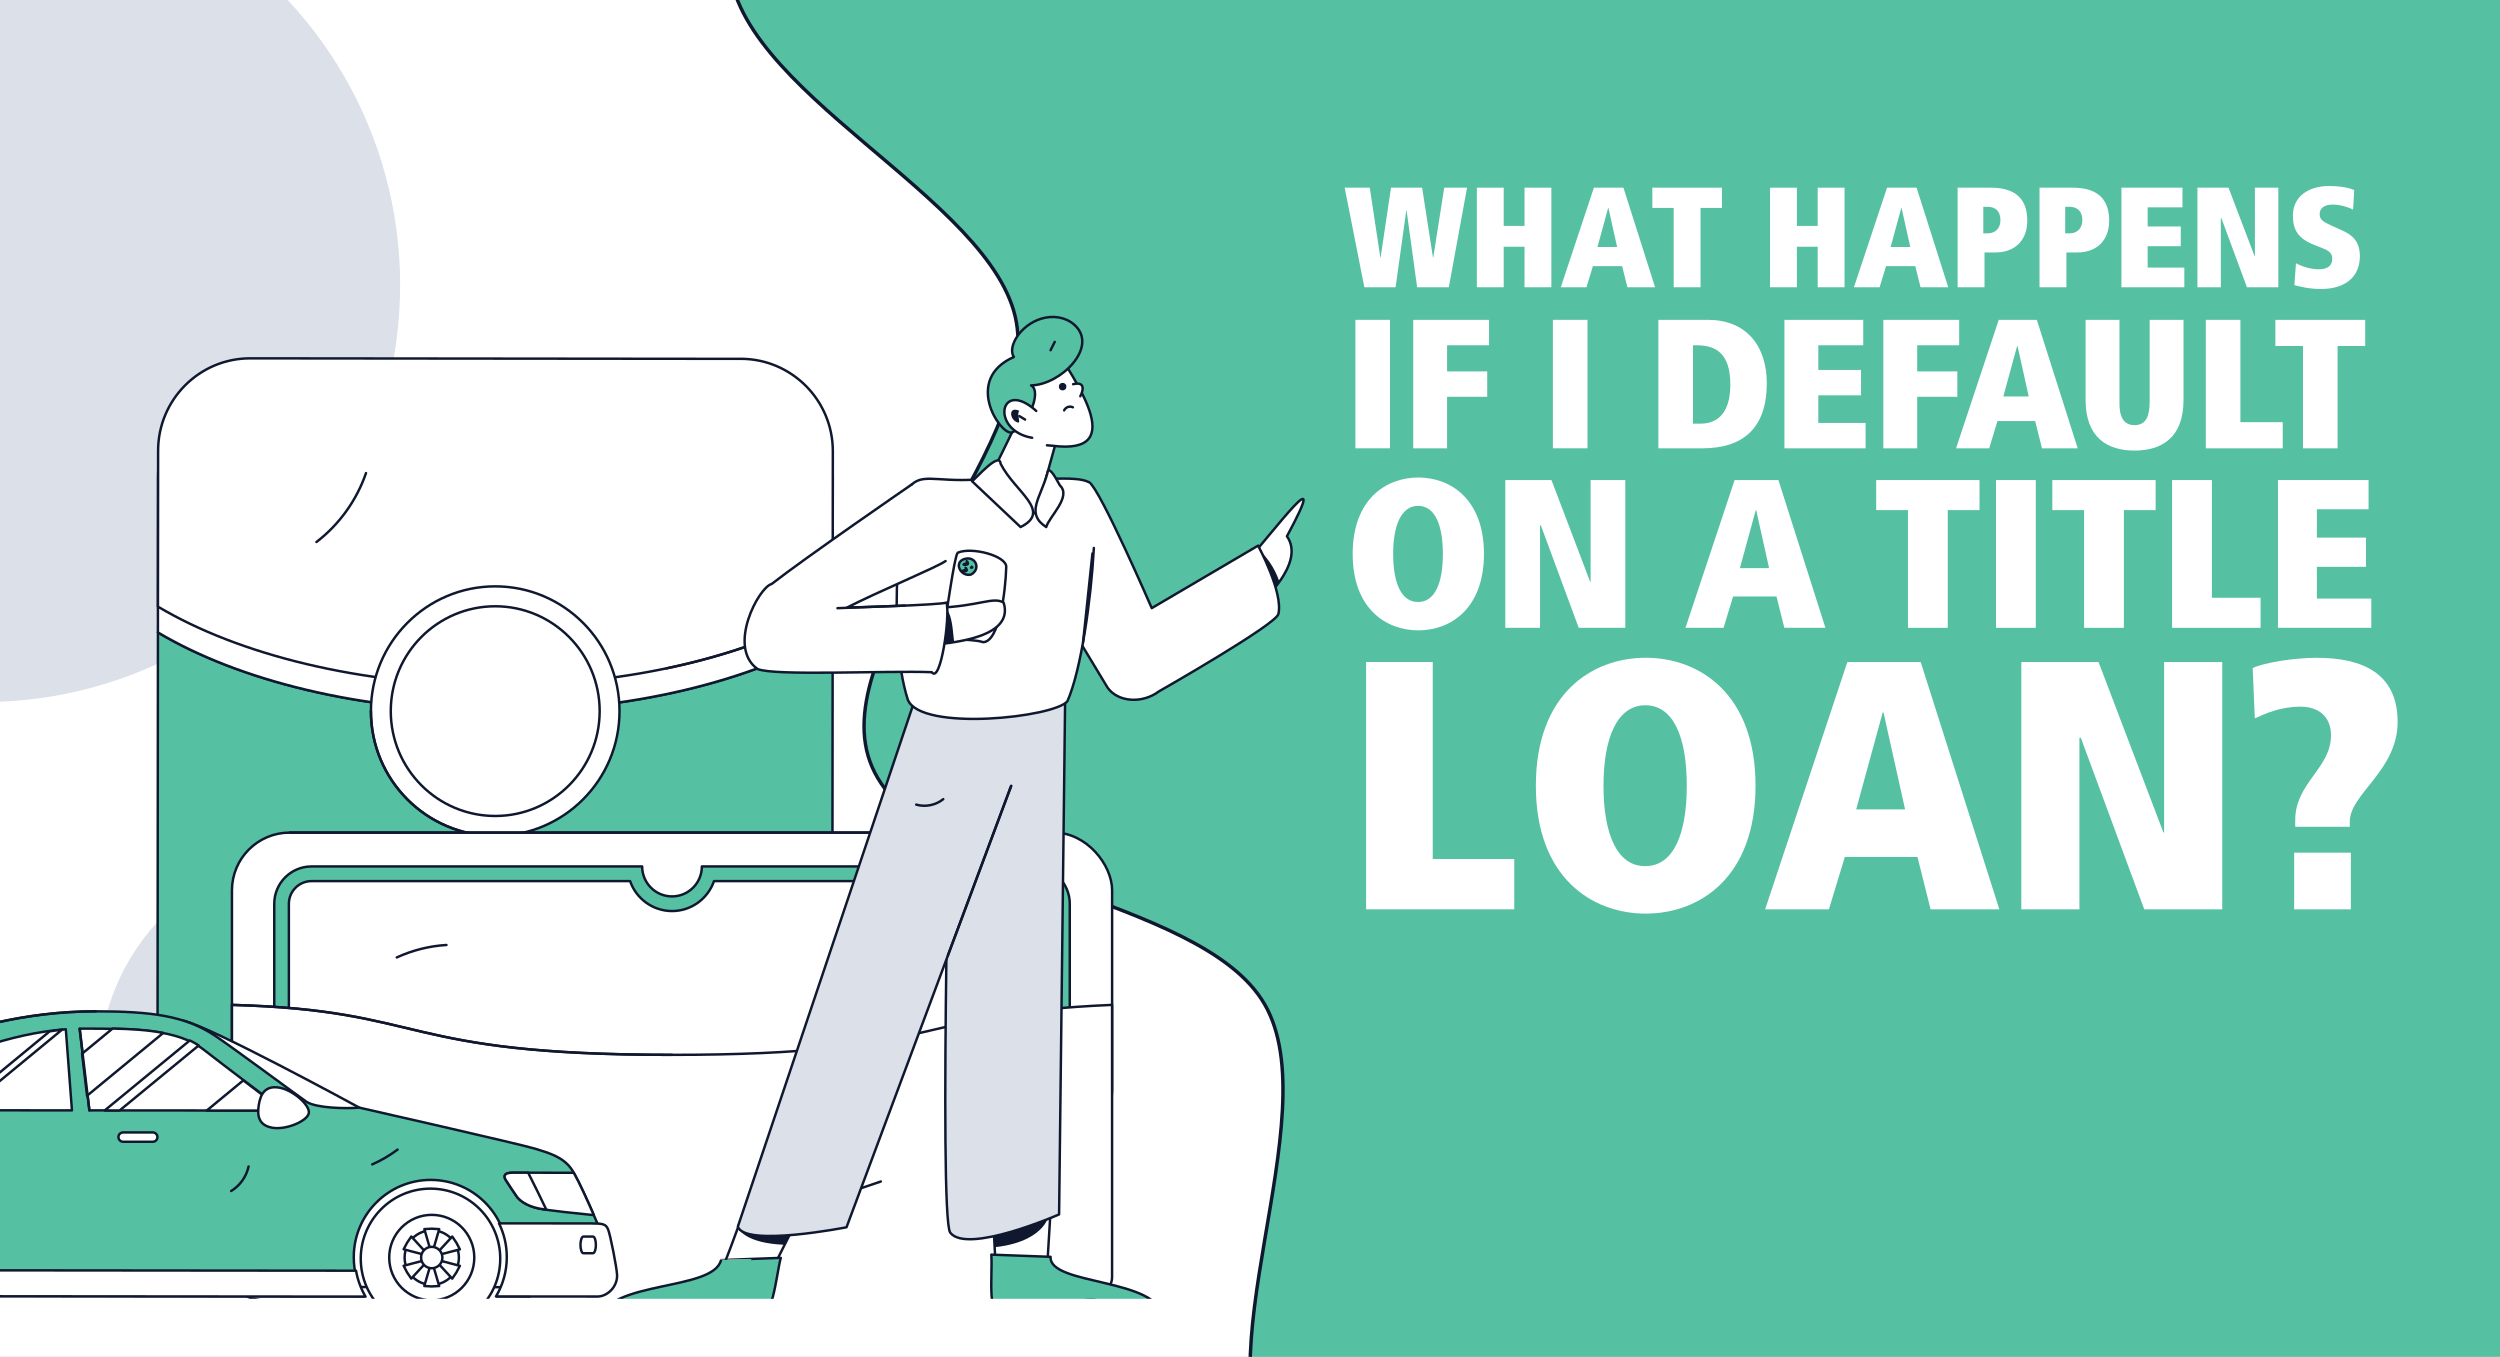 <svg viewBox="0 0 737 400" xmlns:xlink="http://www.w3.org/1999/xlink" height="400" width="737" xmlns="http://www.w3.org/2000/svg"><rect x="0" y="0" width="737" height="400" fill="#808080" stroke="none"/><defs><clipPath id="clippath"><rect style="fill:none; stroke-width:0px;" height="400" width="737"></rect></clipPath><clipPath id="clippath-1"><rect style="fill:none; stroke-width:0px;" height="341.19" width="871.13" y="41.7" x="-85.2"></rect></clipPath><clipPath id="clippath-10"><path style="fill:#fff; stroke:#0f182f; stroke-linecap:round; stroke-linejoin:round; stroke-width:.73px;" d="m366.38,166.91c9.18-10.26,26.36-33.59,13.01-8.82,5.63,8.04-7.72,19.55-9.11,21.2l-3.9-12.38Z"></path></clipPath><clipPath id="clippath-11"><path style="fill:#fff; stroke:#0f182f; stroke-linecap:round; stroke-linejoin:round; stroke-width:.73px;" d="m370.89,160.86s7.47,13.78,5.98,20.16c-.74,3.15-35.22,22.8-35.22,22.8-4.91,3.7-12.06,3.2-15.12-1.08l-20.13-33.35s11.56-29.16,14.74-27.17c3.19,1.99,18.4,37.06,18.4,37.06l31.35-18.43Z"></path></clipPath><clipPath id="clippath-12"><polygon style="fill:#fff; stroke:#0f182f; stroke-linecap:round; stroke-linejoin:round; stroke-width:.73px;" points="293.78 378.48 308.4 378.42 310.12 350.17 292.33 350.25 293.78 378.48"></polygon></clipPath><clipPath id="clippath-13"><path style="fill:#dbe0e9; stroke:#0f182f; stroke-linecap:round; stroke-linejoin:round; stroke-width:.73px;" d="m280.13,363.38c-3.5-4.55.39-161.4.39-161.4,8.31,1.6,25.28,1.58,33.52.78l-1.82,155.25s-27.09,11.87-32.09,5.38Z"></path></clipPath><clipPath id="clippath-14"><path style="fill:#fff; stroke:#0f182f; stroke-linecap:round; stroke-linejoin:round; stroke-width:.73px;" d="m225.37,378.79l-14.29-.07c14.56-35.62,5.85-27.78,28.61-28.46l-14.32,28.53Z"></path></clipPath><clipPath id="clippath-15"><path style="fill:#dbe0e9; stroke:#0f182f; stroke-linecap:round; stroke-linejoin:round; stroke-width:.73px;" d="m307.4,206.72l1.77-4.74-39.7,4.95-51.95,154.67c2.01,6.12,32.03.2,32.03.2l48.54-130.11"></path></clipPath><clipPath id="clippath-16"><path style="fill:#fff; stroke:#0f182f; stroke-linecap:round; stroke-linejoin:round; stroke-width:.73px;" d="m321.14,142.23c-4.01-2.37-16-.22-32.91-.87-13.36.86-16.86-2.47-20.83,3.06-1.34,3.83-6.29,41.5.24,61.9,3.93,9.45,43.39,5.15,47.04.38,4-9.06,6.95-29.63,7.79-45.15"></path></clipPath><clipPath id="clippath-17"><path style="fill:#fff; stroke:#0f182f; stroke-linecap:round; stroke-linejoin:round; stroke-width:.73px;" d="m276.4,179.17c12.3-.46,16.43-3.4,19.48-1.5,3.61,11.63-20.07,12.11-24.01,12.76l4.53-11.25Z"></path></clipPath><clipPath id="clippath-18"><path style="fill:#fff; stroke:#0f182f; stroke-linecap:round; stroke-linejoin:round; stroke-width:.73px;" d="m278.75,165.4c-2.45,1.78-20.12,9.11-29.04,13.71,0,0,27.46-.71,29.33-1.48,1.08,4.08-1.72,24.12-4.36,20.53-13.61-.5-46.54,1.17-51.35-.94-9.06-6.4.33-24.12,4.17-25.07,9.98-7.81,41.17-29.25,41.27-29.32"></path></clipPath></defs><g style="isolation:isolate;"><g id="deafult-on-title-loan"><g style="clip-path:url(#clippath);"><rect style="fill:none; stroke-width:0px;" height="399.99" width="1021.26" y="0" x="-75.57"></rect><rect style="fill:#fff; stroke:#414180; stroke-linecap:round; stroke-linejoin:round; stroke-width:.97px;" transform="translate(-.59 1.68) rotate(-.18)" height="487.62" width="1244.99" y="-56.16" x="-94.69"></rect><circle style="fill:#dbe0e9; stroke-width:0px;" r="122.98" cy="84" cx="-5.02"></circle><circle style="fill:#dbe0e9; stroke-width:0px;" r="65.7" cy="316.25" cx="94.8"></circle><circle style="fill:#dbe0e9; stroke-width:0px;" r="49.25" cy="214.98" cx="527.81"></circle><path style="fill:#56c0a3; stroke-width:0px;" d="m1598.37-12.11c0,38.74-78.24,70.19-84.7,107.09s56.03,94.17,43.15,129.56c-13.11,36.02-97.39,38.77-116.33,71.51-19.12,33.05,20.47,107.42-3.95,136.49-24.49,29.15-104.61,3-133.76,27.48-29.07,24.42-17.15,107.88-50.2,127s-99.08-32.95-135.09-19.84c-35.39,12.88-52.8,95.39-90.74,102.04-36.89,6.46-81.36-65.04-120.1-65.04s-83.21,71.5-120.1,65.04c-37.94-6.64-55.35-89.15-90.74-102.04-36.02-13.11-102.35,38.79-135.1,19.84-33.05-19.12-21.13-102.58-50.2-127-29.15-24.49-109.28,1.67-133.76-27.48-24.42-29.07,15.18-103.44-3.95-136.49-18.95-32.75-103.22-35.5-116.33-71.51-12.88-35.39,49.79-91.61,43.15-129.56-6.46-36.89-84.7-68.34-84.7-107.09s78.24-70.19,84.7-107.09-56.03-94.17-43.15-129.56c13.11-36.02,97.39-38.77,116.33-71.51,19.12-33.05-20.47-107.42,3.95-136.49,24.49-29.15,104.61-3,133.76-27.48,29.07-24.42,17.15-107.88,50.2-127,32.75-18.95,99.08,32.95,135.09,19.84,35.39-12.88,52.8-95.39,90.74-102.04,36.89-6.46,81.36,65.04,120.1,65.04s83.21-71.5,120.1-65.04c37.94,6.64,55.35,89.15,90.74,102.04,36.02,13.11,102.35-38.79,135.1-19.84s21.13,102.58,50.2,127c29.15,24.49,109.28-1.67,133.76,27.48,24.42,29.07-15.18,103.44,3.95,136.49,18.95,32.75,103.22,35.5,116.33,71.51s-49.79,91.61-43.15,129.56c6.46,36.89,84.7,68.34,84.7,107.09Z"></path><path style="fill:none; stroke:#0f182f; stroke-linecap:round; stroke-linejoin:round; stroke-width:1.02px;" d="m1598.37-12.11c0,38.74-78.24,70.19-84.7,107.09s56.03,94.17,43.15,129.56c-13.11,36.02-97.39,38.77-116.33,71.51-19.12,33.05,20.47,107.42-3.95,136.49-24.49,29.15-104.61,3-133.76,27.48-29.07,24.42-17.15,107.88-50.2,127s-99.08-32.95-135.09-19.84c-35.39,12.88-52.8,95.39-90.74,102.04-36.89,6.46-81.36-65.04-120.1-65.04s-83.21,71.5-120.1,65.04c-37.94-6.64-55.35-89.15-90.74-102.04-36.02-13.11-102.35,38.79-135.1,19.84-33.05-19.12-21.13-102.58-50.2-127-29.15-24.49-109.28,1.67-133.76-27.48-24.42-29.07,15.18-103.44-3.95-136.49-18.95-32.75-103.22-35.5-116.33-71.51-12.88-35.39,49.79-91.61,43.15-129.56-6.46-36.89-84.7-68.34-84.7-107.09s78.24-70.19,84.7-107.09-56.03-94.17-43.15-129.56c13.11-36.02,97.39-38.77,116.33-71.51,19.12-33.05-20.47-107.42,3.95-136.49,24.49-29.15,104.61-3,133.76-27.48,29.07-24.42,17.15-107.88,50.2-127,32.75-18.95,99.08,32.95,135.09,19.84,35.39-12.88,52.8-95.39,90.74-102.04,36.89-6.46,81.36,65.04,120.1,65.04s83.21-71.5,120.1-65.04c37.94,6.64,55.35,89.15,90.74,102.04,36.02,13.11,102.35-38.79,135.1-19.84s21.13,102.58,50.2,127c29.15,24.49,109.28-1.67,133.76,27.48,24.42,29.07-15.18,103.44,3.95,136.49,18.95,32.75,103.22,35.5,116.33,71.51s-49.79,91.61-43.15,129.56c6.46,36.89,84.7,68.34,84.7,107.09Z"></path><g style="clip-path:url(#clippath-1);"><path style="fill:#56c0a3; stroke:#0f182f; stroke-linecap:round; stroke-linejoin:round; stroke-width:.73px;" d="m46.56,186.44l-.14,142.99c-.02,15.05,12.13,27.26,27.12,27.28l144.62.15c14.99.02,27.16-12.17,27.17-27.22l.14-142.99c-23.79,14.1-59.52,23.05-99.48,23.01-39.96-.04-75.67-9.06-99.43-23.21Z"></path><path style="fill:#fff; stroke:#0f182f; stroke-linecap:round; stroke-linejoin:round; stroke-width:.73px;" d="m218.39,113.38l-144.62-.15c-14.99-.02-27.16,12.17-27.17,27.22l-.05,45.98c23.76,14.14,59.47,23.17,99.43,23.21,39.96.04,75.69-8.91,99.48-23.01l.05-45.98c.02-15.05-12.13-27.26-27.12-27.28Z"></path><path style="fill:#fff; stroke:#0f182f; stroke-linecap:round; stroke-linejoin:round; stroke-width:.73px;" d="m218.4,105.79l-144.62-.15c-14.99-.02-27.16,12.17-27.17,27.22l-.05,45.98c23.76,14.14,59.47,23.17,99.43,23.21,39.96.04,75.69-8.91,99.48-23.01l.05-45.98c.02-15.05-12.13-27.26-27.12-27.28Z"></path><ellipse style="fill:#fff; stroke:#0f182f; stroke-linecap:round; stroke-linejoin:round; stroke-width:.73px;" ry="36.78" rx="36.64" cy="209.64" cx="145.99"></ellipse><ellipse style="fill:#fff;" ry="30.91" rx="30.79" cy="209.64" cx="145.99"></ellipse><ellipse style="fill:none; stroke:#0f182f; stroke-linecap:round; stroke-linejoin:round; stroke-width:.73px;" ry="30.91" rx="30.79" cy="209.64" cx="145.99"></ellipse><path style="fill:none; stroke:#0f182f; stroke-linecap:round; stroke-linejoin:round; stroke-width:.73px;" d="m107.9,139.46c-2.75,8.02-7.9,15.18-14.61,20.32"></path><path style="fill:none; stroke:#0f182f; stroke-linecap:round; stroke-linejoin:round; stroke-width:.73px;" d="m201.71,324.93c-3.19,3.93-6.88,7.44-10.96,10.42"></path><path style="fill:none; stroke:#0f182f; stroke-linecap:round; stroke-linejoin:round; stroke-width:.73px;" d="m46.41,329.43c-.02,15.05,12.13,27.26,27.12,27.28l144.62.15"></path><path style="fill:none; stroke:#0f182f; stroke-linecap:round; stroke-linejoin:round; stroke-width:.73px;" d="m196.47,197.04c19.11-4,35.87-10.21,49-17.99"></path><path style="fill:none; stroke:#0f182f; stroke-linecap:round; stroke-linejoin:round; stroke-width:.73px;" d="m145.95,246.43c-20.24-.02-36.63-16.51-36.6-36.82"></path><rect style="fill:#fff;" ry="17.03" rx="17.03" height="92.64" width="259.47" y="245.45" x="68.38"></rect><rect style="fill:none; stroke:#0f182f; stroke-linecap:round; stroke-linejoin:round; stroke-width:.73px;" ry="17.03" rx="17.03" height="92.64" width="259.47" y="245.45" x="68.38"></rect><path style="fill:#56c0a3;" d="m304.4,255.43h-97.49c0,4.88-3.94,8.83-8.8,8.83s-8.8-3.95-8.8-8.83h-97.49c-6.06,0-10.97,4.93-10.97,11.01v89.93c0,6.08,4.91,11.01,10.97,11.01h212.58c6.06,0,10.97-4.93,10.97-11.01v-89.93c0-6.08-4.91-11.01-10.97-11.01Z"></path><path style="fill:none; stroke:#0f182f; stroke-linecap:round; stroke-linejoin:round; stroke-width:.73px;" d="m304.4,255.43h-97.49c0,4.88-3.94,8.83-8.8,8.83s-8.8-3.95-8.8-8.83h-97.49c-6.06,0-10.97,4.93-10.97,11.01v89.93c0,6.08,4.91,11.01,10.97,11.01h212.58c6.06,0,10.97-4.93,10.97-11.01v-89.93c0-6.08-4.91-11.01-10.97-11.01Z"></path><path style="fill:#fff;" d="m91.83,363.08c-3.68,0-6.67-3.01-6.67-6.7v-89.93c0-3.69,2.99-6.7,6.67-6.7h93.92c1.78,5.14,6.66,8.83,12.37,8.83s10.59-3.7,12.37-8.83h93.92c3.68,0,6.67,3.01,6.67,6.7v89.93c0,3.69-2.99,6.7-6.67,6.7H91.83Z"></path><path style="fill:none; stroke:#0f182f; stroke-linecap:round; stroke-linejoin:round; stroke-width:.73px;" d="m91.83,363.08c-3.68,0-6.67-3.01-6.67-6.7v-89.93c0-3.69,2.99-6.7,6.67-6.7h93.92c1.78,5.14,6.66,8.83,12.37,8.83s10.59-3.7,12.37-8.83h93.92c3.68,0,6.67,3.01,6.67,6.7v89.93c0,3.69-2.99,6.7-6.67,6.7H91.83Z"></path><path style="fill:#fff;" d="m198.11,310.97c-81.41,0-71.31-13.09-129.73-14.73v80.31c0,3.75,4.49,6.78,10.02,6.78h239.42c5.54,0,10.02-3.04,10.02-6.78v-80.31c-60.06,2.54-48.32,14.73-129.73,14.73Z"></path><path style="fill:none; stroke:#0f182f; stroke-linecap:round; stroke-linejoin:round; stroke-width:.73px;" d="m198.11,310.97c-81.41,0-71.31-13.09-129.73-14.73v80.31c0,3.75,4.49,6.78,10.02,6.78h239.42c5.54,0,10.02-3.04,10.02-6.78v-80.31c-60.06,2.54-48.32,14.73-129.73,14.73Z"></path><path style="fill:none; stroke:#0f182f; stroke-linecap:round; stroke-linejoin:round; stroke-width:.73px;" d="m116.97,282.25c4.6-2.11,9.59-3.37,14.64-3.67"></path><path style="fill:none; stroke:#0f182f; stroke-linecap:round; stroke-linejoin:round; stroke-width:.73px;" d="m259.66,348.31c-1.83.62-3.65,1.24-5.48,1.86"></path><line style="fill:none; stroke:#0f182f; stroke-linecap:round; stroke-linejoin:round; stroke-width:.73px;" y2="245.45" x2="310.85" y1="245.45" x1="85.38"></line><path style="fill:none; stroke:#0f182f; stroke-linecap:round; stroke-linejoin:round; stroke-width:.73px;" d="m198.11,310.97c-81.41,0-71.31-13.09-129.73-14.73"></path><polygon style="fill:#fff; stroke:#0f182f; stroke-linecap:round; stroke-linejoin:round; stroke-width:.73px;" points="161.89 379.47 -69.83 379.25 -69.79 336.84 138.92 337.04 161.89 379.47"></polygon><path style="fill:#fff; stroke:#0f182f; stroke-linecap:round; stroke-linejoin:round; stroke-width:.73px;" d="m105.92,326.53s-43.75-23.88-51.92-25.66l.6,2.4s34.41,24.52,38.36,25.32c3.96.8,12.95-2.05,12.95-2.05Z"></path><path style="fill:#56c0a3;" d="m168.42,344.57c-2.47-3.44-6.28-4.59-10.65-5.93-4.38-1.34-51.84-12.11-51.84-12.11-3.99.34-12.84.16-15.62-1.76-2.78-1.92-22.09-16.25-26.97-19.48-8.82-5.83-18.69-7.14-35.05-7.15-42.76-.04-74.75,21.97-74.75,21.97,0,0-23.27,7.82-25.18,8.69-1.91.87-3.27,1.92-4.03,5.9-.3,1.58-5.09,33.9-5.09,33.9l2.14,13.37,20.05.02c-1.99-3.39-3.14-7.34-3.13-11.56.01-12.57,10.18-22.76,22.7-22.75,12.53.01,22.67,10.22,22.66,22.79,0,4.22-1.16,8.17-3.15,11.56l28.79.03,98.12.09c-1.99-3.39-3.14-7.34-3.13-11.56.01-12.57,10.18-22.76,22.7-22.75,12.53.01,22.67,10.22,22.66,22.79,0,4.22-1.16,8.17-3.15,11.56h9.71s21.52-17.74,21.52-17.74c0,0-6.84-16.44-9.31-19.88Z"></path><path style="fill:none; stroke:#0f182f; stroke-linecap:round; stroke-linejoin:round; stroke-width:.73px;" d="m168.42,344.57c-2.47-3.44-6.28-4.59-10.65-5.93-4.38-1.34-51.84-12.11-51.84-12.11-3.99.34-12.84.16-15.62-1.76-2.78-1.92-22.09-16.25-26.97-19.48-8.82-5.83-18.69-7.14-35.05-7.15-42.76-.04-74.75,21.97-74.75,21.97,0,0-23.27,7.82-25.18,8.69-1.91.87-3.27,1.92-4.03,5.9-.3,1.58-5.09,33.9-5.09,33.9l2.14,13.37,20.05.02c-1.99-3.39-3.14-7.34-3.13-11.56.01-12.57,10.18-22.76,22.7-22.75,12.53.01,22.67,10.22,22.66,22.79,0,4.22-1.16,8.17-3.15,11.56l28.79.03,98.12.09c-1.99-3.39-3.14-7.34-3.13-11.56.01-12.57,10.18-22.76,22.7-22.75,12.53.01,22.67,10.22,22.66,22.79,0,4.22-1.16,8.17-3.15,11.56h9.71s21.52-17.74,21.52-17.74c0,0-6.84-16.44-9.31-19.88Z"></path><path style="fill:#fff;" d="m179.28,362.48c-.66-1.64-1.48-1.81-5.11-1.81-2.35,0-17.02-.02-27.07-.03,1.48,3.02,2.31,6.41,2.3,9.99,0,4.22-1.17,8.17-3.18,11.56l29.91.03c2.97,0,5.97-2.96,5.78-6.42-.13-2.35-1.97-11.67-2.63-13.32Z"></path><path style="fill:none; stroke:#0f182f; stroke-linecap:round; stroke-linejoin:round; stroke-width:.73px;" d="m179.28,362.48c-.66-1.64-1.48-1.81-5.11-1.81-2.35,0-17.02-.02-27.07-.03,1.48,3.02,2.31,6.41,2.3,9.99,0,4.22-1.17,8.17-3.18,11.56l29.91.03c2.97,0,5.97-2.96,5.78-6.42-.13-2.35-1.97-11.67-2.63-13.32Z"></path><path style="fill:#fff; stroke:#0f182f; stroke-linecap:round; stroke-linejoin:round; stroke-width:.73px;" d="m175.67,367c0,1.36-.39,2.45-.87,2.45h-2.81c-.48,0-.87-1.1-.87-2.46h0c0-1.36.39-2.45.87-2.45h2.81c.48,0,.87,1.1.87,2.46h0Z"></path><path style="fill:#fff; stroke:#0f182f; stroke-linecap:round; stroke-linejoin:round; stroke-width:.73px;" d="m175.06,358.22c-1.88-4.31-4.34-9.74-5.92-12.49-5.85,0-16.4-.02-17.99-.02-2.21,0-2.94.74-2.02,2.21.92,1.48,2.43,3.64,3.15,4.73.72,1.09,2.74,2.83,6.63,3.63,2.89.59,11.75,1.51,16.15,1.94Z"></path><path style="fill:#fff; stroke:#0f182f; stroke-linecap:round; stroke-linejoin:round; stroke-width:.73px;" d="m155.69,345.71c-2.24,0-3.97,0-4.53,0-2.21,0-2.94.74-2.02,2.21.92,1.48,2.43,3.64,3.15,4.73.72,1.09,2.74,2.83,6.63,3.63.53.11,1.27.23,2.14.35-1.45-3.04-3.67-7.65-5.36-10.92Z"></path><path style="fill:#fff; stroke:#0f182f; stroke-linecap:round; stroke-linejoin:round; stroke-width:.73px;" d="m-25.27,317.68s-1.12,7.43,8.37,9.62l38.11.04-1.81-23.91c-16.71,1.22-33.64,7.95-44.66,14.25Zm85.27-8.27c-7.83-6.14-20.91-6.15-35.29-6.17-.41,0-.82.02-1.22.02l2.86,24.08,57.24.05s-18.91-14.32-23.59-17.99Z"></path><path style="fill:#fff; stroke:#0f182f; stroke-linecap:round; stroke-linejoin:round; stroke-width:.73px;" d="m33.19,303.22l-9,7.42,1.47,12.38,22.46-18.51c-4.49-.87-9.54-1.18-14.93-1.29Z"></path><path style="fill:#fff; stroke:#0f182f; stroke-linecap:round; stroke-linejoin:round; stroke-width:.73px;" d="m18.32,303.52c-1.24.15-2.47.33-3.7.53l-27.86,22.97h3.05s28.51-23.5,28.51-23.5Z"></path><path style="fill:#fff; stroke:#0f182f; stroke-linecap:round; stroke-linejoin:round; stroke-width:.73px;" d="m79.95,324.75c-2.2-1.67-5.19-3.94-8.23-6.25l-10.78,8.89h15.8s3.21-2.63,3.21-2.63Z"></path><path style="fill:#fff; stroke:#0f182f; stroke-linecap:round; stroke-linejoin:round; stroke-width:.73px;" d="m58.58,308.2c-.83-.55-1.71-1.03-2.63-1.47l-25.08,20.62h4.41s23.3-19.15,23.3-19.15Z"></path><path style="fill:#fff; stroke:#0f182f; stroke-linecap:round; stroke-linejoin:round; stroke-width:.73px;" d="m46.41,335.22c0,.76-.61,1.37-1.37,1.37h-8.75c-.75,0-1.37-.62-1.37-1.38h0c0-.76.61-1.37,1.37-1.37h8.75c.75,0,1.37.62,1.37,1.38h0Z"></path><path style="fill:#fff;" d="m82.28,320.63c-4.07-.66-5.46,1.83-5.99,5.1-.53,3.27,0,6.07,4.08,6.74,4.07.66,10.29-2,10.67-4.34.38-2.34-4.69-6.83-8.76-7.5Z"></path><path style="fill:none; stroke:#0f182f; stroke-linecap:round; stroke-linejoin:round; stroke-width:.73px;" d="m82.28,320.63c-4.07-.66-5.46,1.83-5.99,5.1-.53,3.27,0,6.07,4.08,6.74,4.07.66,10.29-2,10.67-4.34.38-2.34-4.69-6.83-8.76-7.5Z"></path><ellipse style="fill:#fff; stroke:#0f182f; stroke-linecap:round; stroke-linejoin:round; stroke-width:.73px;" ry="20.64" rx="20.56" cy="371.05" cx="126.91"></ellipse><ellipse style="fill:#fff; stroke:#0f182f; stroke-linecap:round; stroke-linejoin:round; stroke-width:.73px;" ry="12.59" rx="12.54" cy="370.73" cx="127.28"></ellipse><ellipse style="fill:#fff; stroke:#0f182f; stroke-linecap:round; stroke-linejoin:round; stroke-width:.73px;" ry="8.03" rx="8" cy="370.73" cx="127.28"></ellipse><polygon style="fill:#fff; stroke:#0f182f; stroke-linecap:round; stroke-linejoin:round; stroke-width:.73px;" points="127.55 372.55 127.28 372.67 127.01 372.55 125.08 379.12 127.27 379.24 129.47 379.12 127.55 372.55"></polygon><polygon style="fill:#fff; stroke:#0f182f; stroke-linecap:round; stroke-linejoin:round; stroke-width:.73px;" points="127.01 368.92 127.28 368.79 127.56 368.92 129.48 362.35 127.29 362.22 125.1 362.34 127.01 368.92"></polygon><polygon style="fill:#fff; stroke:#0f182f; stroke-linecap:round; stroke-linejoin:round; stroke-width:.73px;" points="128.97 371.43 128.94 371.73 128.69 371.9 133.31 376.94 134.54 375.12 135.57 373.17 128.97 371.43"></polygon><polygon style="fill:#fff; stroke:#0f182f; stroke-linecap:round; stroke-linejoin:round; stroke-width:.73px;" points="125.59 370.03 125.63 369.73 125.87 369.56 121.26 364.52 120.02 366.34 118.99 368.29 125.59 370.03"></polygon><polygon style="fill:#fff; stroke:#0f182f; stroke-linecap:round; stroke-linejoin:round; stroke-width:.73px;" points="125.59 371.43 125.62 371.73 125.87 371.9 121.24 376.93 120.01 375.11 118.99 373.15 125.59 371.43"></polygon><polygon style="fill:#fff; stroke:#0f182f; stroke-linecap:round; stroke-linejoin:round; stroke-width:.73px;" points="128.97 370.03 128.94 369.73 128.69 369.56 133.32 364.53 134.55 366.36 135.57 368.31 128.97 370.03"></polygon><path style="fill:#fff; stroke:#0f182f; stroke-linecap:round; stroke-linejoin:round; stroke-width:.73px;" d="m130.42,370.73c0,1.74-1.41,3.15-3.14,3.15-1.73,0-3.14-1.41-3.14-3.16s1.41-3.15,3.14-3.15c1.73,0,3.14,1.41,3.14,3.16Z"></path><path style="fill:#fff; stroke:#0f182f; stroke-linecap:round; stroke-linejoin:round; stroke-width:.73px;" d="m104.95,374.6l-121.97-.12s-.02.09-.03.14c-.11.59-.23,1.17-.38,1.74,0,.03-.01.05-.02.08-.16.61-.35,1.22-.57,1.81-.03.07-.05.14-.08.21-.18.49-.38.97-.59,1.44-.06.14-.13.28-.2.42-.2.42-.42.84-.64,1.25-.06.12-.12.23-.19.35-.04.06-.07.13-.11.2l28.94.03,98.65.09c-1.36-2.32-2.32-4.89-2.8-7.64Z"></path><path style="fill:none; stroke:#0f182f; stroke-linecap:round; stroke-linejoin:round; stroke-width:.73px;" d="m117.2,338.9c-2.31,1.74-4.82,3.21-7.47,4.36"></path><path style="fill:none; stroke:#0f182f; stroke-linecap:round; stroke-linejoin:round; stroke-width:.73px;" d="m73.28,343.88c-.63,2.97-2.53,5.65-5.12,7.22"></path><path style="fill:none; stroke:#0f182f; stroke-linecap:round; stroke-linejoin:round; stroke-width:.73px;" d="m28.28,298.14c-42.76-.04-74.75,21.97-74.75,21.97"></path><line style="fill:none; stroke:#0f182f; stroke-linecap:round; stroke-linejoin:round; stroke-width:.73px;" y2="327.35" x2="26.35" y1="303.26" x1="23.48"></line><path style="fill:#fff;" d="m366.38,166.91c9.18-10.26,26.36-33.59,13.01-8.82,5.63,8.04-7.72,19.55-9.11,21.2l-3.9-12.38Z"></path><g style="clip-path:url(#clippath-10);"><path style="fill:#0f182f; stroke-width:0px;" d="m368.9,160.23c9.16,6.6,9.36,16.69,9.36,16.69l-9.3-1.82"></path></g><path style="fill:none; stroke:#0f182f; stroke-linecap:round; stroke-linejoin:round; stroke-width:.73px;" d="m366.38,166.91c9.18-10.26,26.36-33.59,13.01-8.82,5.63,8.04-7.72,19.55-9.11,21.2l-3.9-12.38Z"></path><path style="fill:#fff;" d="m370.89,160.86s7.47,13.78,5.98,20.16c-.74,3.15-35.22,22.8-35.22,22.8-4.91,3.7-12.06,3.2-15.12-1.08l-20.13-33.35s11.56-29.16,14.74-27.17c3.19,1.99,18.4,37.06,18.4,37.06l31.35-18.43Z"></path><g style="clip-path:url(#clippath-11);"><path style="fill:#fff; stroke-width:0px;" d="m319.06,163.18c11.95-2.82-1.9,21.1,7.42,43.12,9.31,22.02-20.89-10.26-20.89-10.26"></path></g><path style="fill:none; stroke:#0f182f; stroke-linecap:round; stroke-linejoin:round; stroke-width:.73px;" d="m370.89,160.86s7.47,13.78,5.98,20.16c-.74,3.15-35.22,22.8-35.22,22.8-4.91,3.7-12.06,3.2-15.12-1.08l-20.13-33.35s11.56-29.16,14.74-27.17c3.19,1.99,18.4,37.06,18.4,37.06l31.35-18.43Z"></path><polygon style="fill:#fff;" points="293.78 378.48 308.4 378.42 310.12 350.17 292.33 350.25 293.78 378.48"></polygon><g style="clip-path:url(#clippath-12);"><path style="fill:#0f182f; stroke-width:0px;" d="m282.68,367.71c23.01,1.85,26.1-8.29,26.1-8.29-6.24-3.09-18.41-3.89-19.33-1.58"></path></g><polygon style="fill:none; stroke:#0f182f; stroke-linecap:round; stroke-linejoin:round; stroke-width:.73px;" points="293.78 378.48 308.4 378.42 310.12 350.17 292.33 350.25 293.78 378.48"></polygon><path style="fill:#56c0a3; stroke:#0f182f; stroke-linecap:round; stroke-linejoin:round; stroke-width:.73px;" d="m342.91,388.48c-1.2-11.85-33.72-9.44-33.2-17.97-1.5-.05-17.21-.63-17.47-.64.45,7.12-1.67,19.14,4.34,18.41,4.51.02,46.21.2,46.34.2Z"></path><path style="fill:#dbe0e9;" d="m280.13,363.38c-3.5-4.55.39-161.4.39-161.4,8.31,1.6,25.28,1.58,33.52.78l-1.82,155.25s-27.09,11.87-32.09,5.38Z"></path><g style="clip-path:url(#clippath-13);"><path style="fill:#dbe0e9; stroke-width:0px;" d="m294.63,234.26c13.73-6.37-9.04,30.94-14.63,75.53-5.58,44.59-21.45-18.68-21.45-18.68"></path></g><path style="fill:none; stroke:#0f182f; stroke-linecap:round; stroke-linejoin:round; stroke-width:.73px;" d="m280.13,363.38c-3.5-4.55.39-161.4.39-161.4,8.31,1.6,25.28,1.58,33.52.78l-1.82,155.25s-27.09,11.87-32.09,5.38Z"></path><path style="fill:#fff;" d="m225.37,378.79l-14.29-.07c14.56-35.62,5.85-27.78,28.61-28.46l-14.32,28.53Z"></path><g style="clip-path:url(#clippath-14);"><path style="fill:#0f182f; stroke-width:0px;" d="m239.53,366.49c-25.61,3.39-30.59-12.44-4.43-6.82"></path></g><path style="fill:none; stroke:#0f182f; stroke-linecap:round; stroke-linejoin:round; stroke-width:.73px;" d="m225.37,378.79l-14.29-.07c14.56-35.62,5.85-27.78,28.61-28.46l-14.32,28.53Z"></path><path style="fill:#56c0a3; stroke:#0f182f; stroke-linecap:round; stroke-linejoin:round; stroke-width:.73px;" d="m176.21,389.24c3.42-11.97,34.05-8.54,36.36-17.78,0-.03,17.34-.61,17.6-.64-1.5,5.72-2.24,19.12-7.68,18.2-3.14.02-46.16.22-46.28.22Z"></path><path style="fill:#dbe0e9;" d="m307.4,206.72l1.77-4.74-39.7,4.95-51.95,154.67c2.01,6.12,32.03.2,32.03.2l48.54-130.11"></path><g style="clip-path:url(#clippath-15);"><path style="fill:#dbe0e9; stroke-width:0px;" d="m215.94,220.61c47.4,3.15,91.38-5.59,87.07-10.01-25.13-25.78-51.52-15.22-51.52-15.22l-5.92,14.26"></path></g><path style="fill:none; stroke:#0f182f; stroke-linecap:round; stroke-linejoin:round; stroke-width:.73px;" d="m307.4,206.72l1.77-4.74-39.7,4.95-51.95,154.67c2.01,6.12,32.03.2,32.03.2l48.54-130.11"></path><path style="fill:#fff;" d="m321.14,142.23c-4.01-2.37-16-.22-32.91-.87-13.36.86-16.86-2.47-20.83,3.06-1.34,3.83-6.29,41.5.24,61.9,3.93,9.45,43.39,5.15,47.04.38,4-9.06,6.95-29.63,7.79-45.15"></path><g style="clip-path:url(#clippath-16);"><path style="fill:#0f182f; stroke-width:0px;" d="m254.8,211.89c16.28-18.97,22.87-16.51,22.87-16.51-21.8-12.06-17.89-3.13-16.01,11.87"></path><path style="fill:#fff; stroke-width:0px;" d="m276.12,165.59c9,8.26-19.18,8.04-2.96,14.64,16.22,6.6-2.36-1.05-2.36-1.05,0,0,5.41,6.97,7.12,13.27,2.6,9.53-9.95,6.84-8.45,14.37,1.5,7.53-14.75-6.12-14.75-6.12l-4.99-26.6,5.39-8.82"></path></g><path style="fill:none; stroke:#0f182f; stroke-linecap:round; stroke-linejoin:round; stroke-width:.73px;" d="m321.14,142.23c-4.01-2.37-16-.22-32.91-.87-13.36.86-16.86-2.47-20.83,3.06-1.34,3.83-6.29,41.5.24,61.9,3.93,9.45,43.39,5.15,47.04.38,4-9.06,6.95-29.63,7.79-45.15"></path><path style="fill:#fff; stroke:#0f182f; stroke-linecap:round; stroke-linejoin:round; stroke-width:.73px;" d="m289.78,189.3c-3.97-1.28-11.49.16-11.64-3.79.85-3.47,3.1-21.24,4.18-22.56,4.08-1.83,14.41.91,14.32,4.19-.2,7.32-2.08,22.15-6.85,22.17Z"></path><path style="fill:#56c0a3; stroke:#0f182f; stroke-linecap:round; stroke-linejoin:round; stroke-width:.73px;" d="m286.25,169.38c-3.2.8-5.42-4.05-1.45-4.7,2.92-.52,4.38,3.1,1.45,4.7Z"></path><path style="fill:#fff; stroke:#0f182f; stroke-linecap:round; stroke-linejoin:round; stroke-width:.73px;" d="m285.34,166.01c-.22-.78-.65-.85,0,0,.33.8-3.06.55,0,0Z"></path><path style="fill:#fff; stroke:#0f182f; stroke-linecap:round; stroke-linejoin:round; stroke-width:.73px;" d="m284.99,167.96c-.22-.78-.64-.84,0,0,.33.79-3.04.54,0,0Z"></path><path style="fill:#fff; stroke:#0f182f; stroke-linecap:round; stroke-linejoin:round; stroke-width:.73px;" d="m286.62,167.21c-.06-.23-.19-.25,0,0,.1.23-.89.16,0,0Z"></path><path style="fill:#fff;" d="m276.4,179.17c12.3-.46,16.43-3.4,19.48-1.5,3.61,11.63-20.07,12.11-24.01,12.76l4.53-11.25Z"></path><g style="clip-path:url(#clippath-17);"><path style="fill:#0f182f; stroke-width:0px;" d="m277.46,178.77c4.3.16,3.13,12.13,4.46,12.38-4.19,1.07-9.43,2.02-8.7-2.54"></path></g><path style="fill:none; stroke:#0f182f; stroke-linecap:round; stroke-linejoin:round; stroke-width:.73px;" d="m276.4,179.17c12.3-.46,16.43-3.4,19.48-1.5,3.61,11.63-20.07,12.11-24.01,12.76l4.53-11.25Z"></path><path style="fill:#fff;" d="m278.75,165.4c-2.45,1.78-20.12,9.11-29.04,13.71,0,0,27.46-.71,29.33-1.48,1.08,4.08-1.72,24.12-4.36,20.53-13.61-.5-46.54,1.17-51.35-.94-9.06-6.4.33-24.12,4.17-25.07,9.98-7.81,41.17-29.25,41.27-29.32"></path><g style="clip-path:url(#clippath-18);"><path style="fill:#fff; stroke-width:0px;" d="m266.74,171.16c-9.79,3.52-25.37,5.85-24.52,7.67.86,1.82,15.16-.61,15.16-.61"></path></g><path style="fill:none; stroke:#0f182f; stroke-linecap:round; stroke-linejoin:round; stroke-width:.73px;" d="m278.75,165.4c-2.45,1.78-20.12,9.11-29.04,13.71,0,0,27.46-.71,29.33-1.48,1.08,4.08-1.72,24.12-4.36,20.53-13.61-.5-46.54,1.17-51.35-.94-9.06-6.4.33-24.12,4.17-25.07,9.98-7.81,41.17-29.25,41.27-29.32"></path><polygon style="fill:#fff;" points="311.81 128.53 305.42 151.53 291.25 141.99 300.56 122.94 311.81 128.53"></polygon><polygon style="fill:none; stroke:#0f182f; stroke-linecap:round; stroke-linejoin:round; stroke-width:.73px;" points="311.81 128.53 305.42 151.53 291.25 141.99 300.56 122.94 311.81 128.53"></polygon><path style="fill:#fff; stroke:#0f182f; stroke-linecap:round; stroke-linejoin:round; stroke-width:.73px;" d="m301.53,124.57c0-2.87.97-6.25.92-9.34-1.21-.52,8.01-11.23,8.63-12.89,4.76,8.73,22.61,32.09-.87,29.06-.55-.03-1.07-.07-1.56-.13"></path><path style="fill:#56c0a3; stroke:#0f182f; stroke-linecap:round; stroke-linejoin:round; stroke-width:.73px;" d="m298.16,127.53c4.59-1.65,9.2-12.08,5.8-13.92,8.64-.1,20.08-11.33,12.76-17.86-2.6-2.32-6.37-2.84-9.78-1.8-6.21,1.9-10.03,8.39-8.05,11.29-14.84,6.5-4.21,22.72-.73,22.28Z"></path><path style="fill:#fff; stroke:#0f182f; stroke-linecap:round; stroke-linejoin:round; stroke-width:.73px;" d="m304.27,129.06c-12.4-2.08-9.66-17.71,1.21-7.92"></path><path style="fill:#fff; stroke:#0f182f; stroke-linecap:round; stroke-linejoin:round; stroke-width:.73px;" d="m300.86,155.38c9.46-4.73-1.73-10.35-5.89-18.7-.3-3.67-7.23,4.33-8.41,5.19l14.3,13.5Z"></path><path style="fill:#fff; stroke:#0f182f; stroke-linecap:round; stroke-linejoin:round; stroke-width:.73px;" d="m308.43,155.38c-6.21-4.03-1.69-8.52.35-15.9.27-2.07,1.76.03,3.7,3.65,3.5,3.27-3.2,9.18-4.05,12.24Z"></path><g style="mix-blend-mode:soft-light;"><path style="fill:#0f182f; stroke-width:0px;" d="m300.52,121.11c-3.16-1.44-3,2.18-.97,3.25,2.02,1.07-.12-2.2.97-3.25Z"></path></g><path style="fill:#dbe0e9; stroke-width:0px;" d="m295.51,338.05c12.43-2.28,11.78-12.5,11.78-12.5"></path><path style="fill:#dbe0e9; stroke-width:0px;" d="m255.52,277.17c12.43-2.28,11.78-12.5,11.78-12.5"></path><path style="fill:#fff; stroke-width:0px;" d="m292.47,195.55c12.43-2.28,11.78-12.5,11.78-12.5"></path><ellipse style="fill:#0f182f; stroke-width:0px;" ry="1.11" rx="1.1" cy="113.98" cx="313.26"></ellipse><path style="fill:#fff; stroke:#0f182f; stroke-linecap:round; stroke-linejoin:round; stroke-width:.73px;" d="m316.36,113.26c4.64-1.11,2.12,3.56,2.12,3.56"></path><path style="fill:#fff; stroke:#0f182f; stroke-linecap:round; stroke-linejoin:round; stroke-width:.73px;" d="m316.28,120.07c-.96-.46-2.11-.05-2.57.91"></path><line style="fill:#fff; stroke:#0f182f; stroke-linecap:round; stroke-linejoin:round; stroke-width:.73px;" y2="123.68" x2="302.19" y1="122.67" x1="300.52"></line><line style="fill:none; stroke:#0f182f; stroke-linecap:round; stroke-linejoin:round; stroke-width:.73px;" y2="163.16" x2="322.05" y1="189.3" x1="319.29"></line><line style="fill:none; stroke:#0f182f; stroke-linecap:round; stroke-linejoin:round; stroke-width:.73px;" y2="178.53" x2="266.72" y1="179.29" x1="246.89"></line><line style="fill:none; stroke:#0f182f; stroke-linecap:round; stroke-linejoin:round; stroke-width:.73px;" y2="231.69" x2="298.08" y1="232.55" x1="297.76"></line><line style="fill:none; stroke:#0f182f; stroke-linecap:round; stroke-linejoin:round; stroke-width:.73px;" y2="232.55" x2="297.76" y1="281.71" x1="279.42"></line><path style="fill:none; stroke:#0f182f; stroke-linecap:round; stroke-linejoin:round; stroke-width:.73px;" d="m270.1,237.2c2.71.79,5.78.17,7.97-1.61"></path><path style="fill:none; stroke:#0f182f; stroke-linecap:round; stroke-linejoin:round; stroke-width:.73px;" d="m310.93,100.79c-.41.82-.81,1.63-1.22,2.45"></path></g><path style="fill:#fff; stroke-width:0px;" d="m414.65,62.06h-.08l-3.15,22.62h-9.21l-5.8-29.35h7.4l3.11,20.61h.08l3.07-20.61h9.17l3.2,20.61h.08l3.24-20.61h6.73l-5.38,29.35h-9.34l-3.11-22.62Z"></path><path style="fill:#fff; stroke-width:0px;" d="m449.43,72.74h-6.14v11.94h-7.91v-29.35h7.91v11.27h6.14v-11.27h7.91v29.35h-7.91v-11.94Z"></path><path style="fill:#fff; stroke-width:0px;" d="m478.2,78.46h-8.62l-1.89,6.22h-7.57l9.76-29.35h8.71l9.33,29.35h-8.16l-1.56-6.22Zm-4.04-17.16h-.08l-3.15,11.52h5.8l-2.57-11.52Z"></path><path style="fill:#fff; stroke-width:0px;" d="m493.42,61.3h-6.31v-5.97h20.52v5.97h-6.31v23.38h-7.91v-23.38Z"></path><path style="fill:#fff; stroke-width:0px;" d="m535.86,72.74h-6.14v11.94h-7.91v-29.35h7.91v11.27h6.14v-11.27h7.91v29.35h-7.91v-11.94Z"></path><path style="fill:#fff; stroke-width:0px;" d="m564.62,78.46h-8.62l-1.89,6.22h-7.57l9.76-29.35h8.71l9.33,29.35h-8.16l-1.56-6.22Zm-4.04-17.16h-.08l-3.15,11.52h5.8l-2.57-11.52Z"></path><path style="fill:#fff; stroke-width:0px;" d="m585.02,84.68h-7.91v-29.35h9.76c6.1,0,10.77,2.31,10.77,9.71,0,5.93-3.78,9.38-9.33,9.38h-3.28v10.26Zm1.05-15.9c2.1,0,3.66-1.47,3.66-3.83,0-2.73-1.47-3.99-3.87-3.99h-1.18v7.82h1.39Z"></path><path style="fill:#fff; stroke-width:0px;" d="m609.16,84.68h-7.91v-29.35h9.76c6.1,0,10.77,2.31,10.77,9.71,0,5.93-3.78,9.38-9.33,9.38h-3.28v10.26Zm1.05-15.9c2.1,0,3.66-1.47,3.66-3.83,0-2.73-1.47-3.99-3.87-3.99h-1.18v7.82h1.39Z"></path><path style="fill:#fff; stroke-width:0px;" d="m625.39,55.33h18v5.8h-10.26v5.64h9.76v5.8h-9.76v6.31h10.81v5.8h-18.54v-29.35Z"></path><path style="fill:#fff; stroke-width:0px;" d="m654.87,64.33h-.17v20.35h-6.9v-29.35h9.17l7.7,20.23h.08v-20.23h6.9v29.35h-9.25l-7.53-20.35Z"></path><path style="fill:#fff; stroke-width:0px;" d="m676.87,77.62c.97.55,3.83,1.77,6.64,1.77,2.99,0,4.04-1.3,4.04-3.15s-1.3-2.48-3.57-3.36l-1.72-.67c-4.84-1.89-6.31-4.5-6.31-8.66,0-5.55,4.46-8.71,10.68-8.71,2.23,0,5,.21,7.4,1.18l-.34,5.76c-1.39-.71-3.79-1.47-6.06-1.47s-3.79.97-3.79,2.78c0,1.51.76,2.19,3.36,3.36l3.53,1.6c2.65,1.22,4.96,3.07,4.96,7.44,0,6.43-4.63,9.71-11.48,9.71-3.53,0-6.35-.76-7.82-1.14l.46-6.43Z"></path><path style="fill:#fff; stroke-width:0px;" d="m399.57,94.29h10.2v37.87h-10.2v-37.87Z"></path><path style="fill:#fff; stroke-width:0px;" d="m416.61,94.29h22.36v7.49h-12.37v7.71h11.83v7.49h-11.83v15.19h-9.98v-37.87Z"></path><path style="fill:#fff; stroke-width:0px;" d="m457.79,94.29h10.2v37.87h-10.2v-37.87Z"></path><path style="fill:#fff; stroke-width:0px;" d="m488.89,94.29h14.6c11.12,0,17.36,7.43,17.36,18.72,0,13.13-6.95,19.15-18.94,19.15h-13.02v-37.87Zm10.2,30.6h2.22c5.86,0,8.79-4.18,8.79-11.5,0-9.71-4.67-11.61-10.2-11.61h-.81v23.11Z"></path><path style="fill:#fff; stroke-width:0px;" d="m526.06,94.29h23.22v7.49h-13.24v7.27h12.59v7.49h-12.59v8.14h13.94v7.49h-23.93v-37.87Z"></path><path style="fill:#fff; stroke-width:0px;" d="m555.2,94.29h22.36v7.49h-12.37v7.71h11.83v7.49h-11.83v15.19h-9.98v-37.87Z"></path><path style="fill:#fff; stroke-width:0px;" d="m599.97,124.14h-11.12l-2.44,8.03h-9.77l12.59-37.87h11.23l12.05,37.87h-10.53l-2.01-8.03Zm-5.21-22.14h-.11l-4.07,14.87h7.49l-3.31-14.87Z"></path><path style="fill:#fff; stroke-width:0px;" d="m624.82,118.28c-.11,4.18.92,7.05,4.45,7.05s4.45-2.88,4.45-7.05v-23.98h9.98v23.66c0,11.07-6.46,14.87-14.43,14.87s-14.43-3.8-14.43-14.87v-23.66h9.98v23.98Z"></path><path style="fill:#fff; stroke-width:0px;" d="m650.27,94.29h10.2v30.17h12.48v7.71h-22.68v-37.87Z"></path><path style="fill:#fff; stroke-width:0px;" d="m678.92,102h-8.14v-7.7h26.48v7.7h-8.14v30.17h-10.2v-30.17Z"></path><path style="fill:#fff; stroke-width:0px;" d="m418.12,140.77c9.49,0,19.35,6.37,19.35,22.53s-9.86,22.53-19.35,22.53-19.35-6.37-19.35-22.53,9.86-22.53,19.35-22.53Zm-.12,36.7h.06c4.93,0,7.3-5.55,7.3-14.17s-2.37-14.17-7.3-14.17-7.36,5.68-7.36,14.17,2.37,14.17,7.3,14.17Z"></path><path style="fill:#fff; stroke-width:0px;" d="m454.25,154.87h-.25v30.21h-10.24v-43.56h13.61l11.42,30.02h.12v-30.02h10.23v43.56h-13.73l-11.17-30.21Z"></path><path style="fill:#fff; stroke-width:0px;" d="m523.71,175.84h-12.79l-2.81,9.24h-11.23l14.48-43.56h12.92l13.85,43.56h-12.11l-2.31-9.24Zm-5.99-25.46h-.12l-4.68,17.1h8.61l-3.81-17.1Z"></path><path style="fill:#fff; stroke-width:0px;" d="m562.46,150.38h-9.36v-8.86h30.46v8.86h-9.36v34.7h-11.73v-34.7Z"></path><path style="fill:#fff; stroke-width:0px;" d="m588.42,141.52h11.73v43.56h-11.73v-43.56Z"></path><path style="fill:#fff; stroke-width:0px;" d="m614.38,150.38h-9.36v-8.86h30.46v8.86h-9.36v34.7h-11.73v-34.7Z"></path><path style="fill:#fff; stroke-width:0px;" d="m640.34,141.52h11.73v34.7h14.35v8.86h-26.09v-43.56Z"></path><path style="fill:#fff; stroke-width:0px;" d="m671.54,141.52h26.71v8.61h-15.23v8.36h14.48v8.61h-14.48v9.36h16.04v8.61h-27.52v-43.56Z"></path><path style="fill:#fff; stroke-width:0px;" d="m402.73,195.16h19.64v58.08h24.03v14.83h-43.67v-72.91Z"></path><path style="fill:#fff; stroke-width:0px;" d="m485.15,193.91c15.88,0,32.38,10.66,32.38,37.71s-16.5,37.71-32.38,37.71-32.38-10.66-32.38-37.71,16.5-37.71,32.38-37.71Zm-.21,61.42h.1c8.25,0,12.22-9.3,12.22-23.71s-3.97-23.71-12.22-23.71-12.33,9.51-12.33,23.71,3.97,23.71,12.22,23.71Z"></path><path style="fill:#fff; stroke-width:0px;" d="m565.27,252.62h-21.41l-4.7,15.46h-18.8l24.24-72.91h21.62l23.19,72.91h-20.27l-3.87-15.46Zm-10.03-42.62h-.21l-7.83,28.62h14.42l-6.37-28.62Z"></path><path style="fill:#fff; stroke-width:0px;" d="m613.43,217.52h-.42v50.56h-17.13v-72.91h22.77l19.12,50.25h.21v-50.25h17.13v72.91h-22.98l-18.7-50.56Z"></path><path style="fill:#fff; stroke-width:0px;" d="m676.63,243.74v-1.98c0-10.97,10.55-15.25,10.55-24.97,0-5.54-3.66-8.46-8.98-8.46-6.06,0-10.45,2.09-13.48,3.45l-.63-14.83c3.24-1.57,12.01-3.03,18.91-3.03,13.48,0,23.82,4.6,23.82,18.91s-14.1,21.21-14.1,29.35v1.57h-16.09Zm-.31,7.63h16.71v16.71h-16.71v-16.71Z"></path></g></g></g></svg>